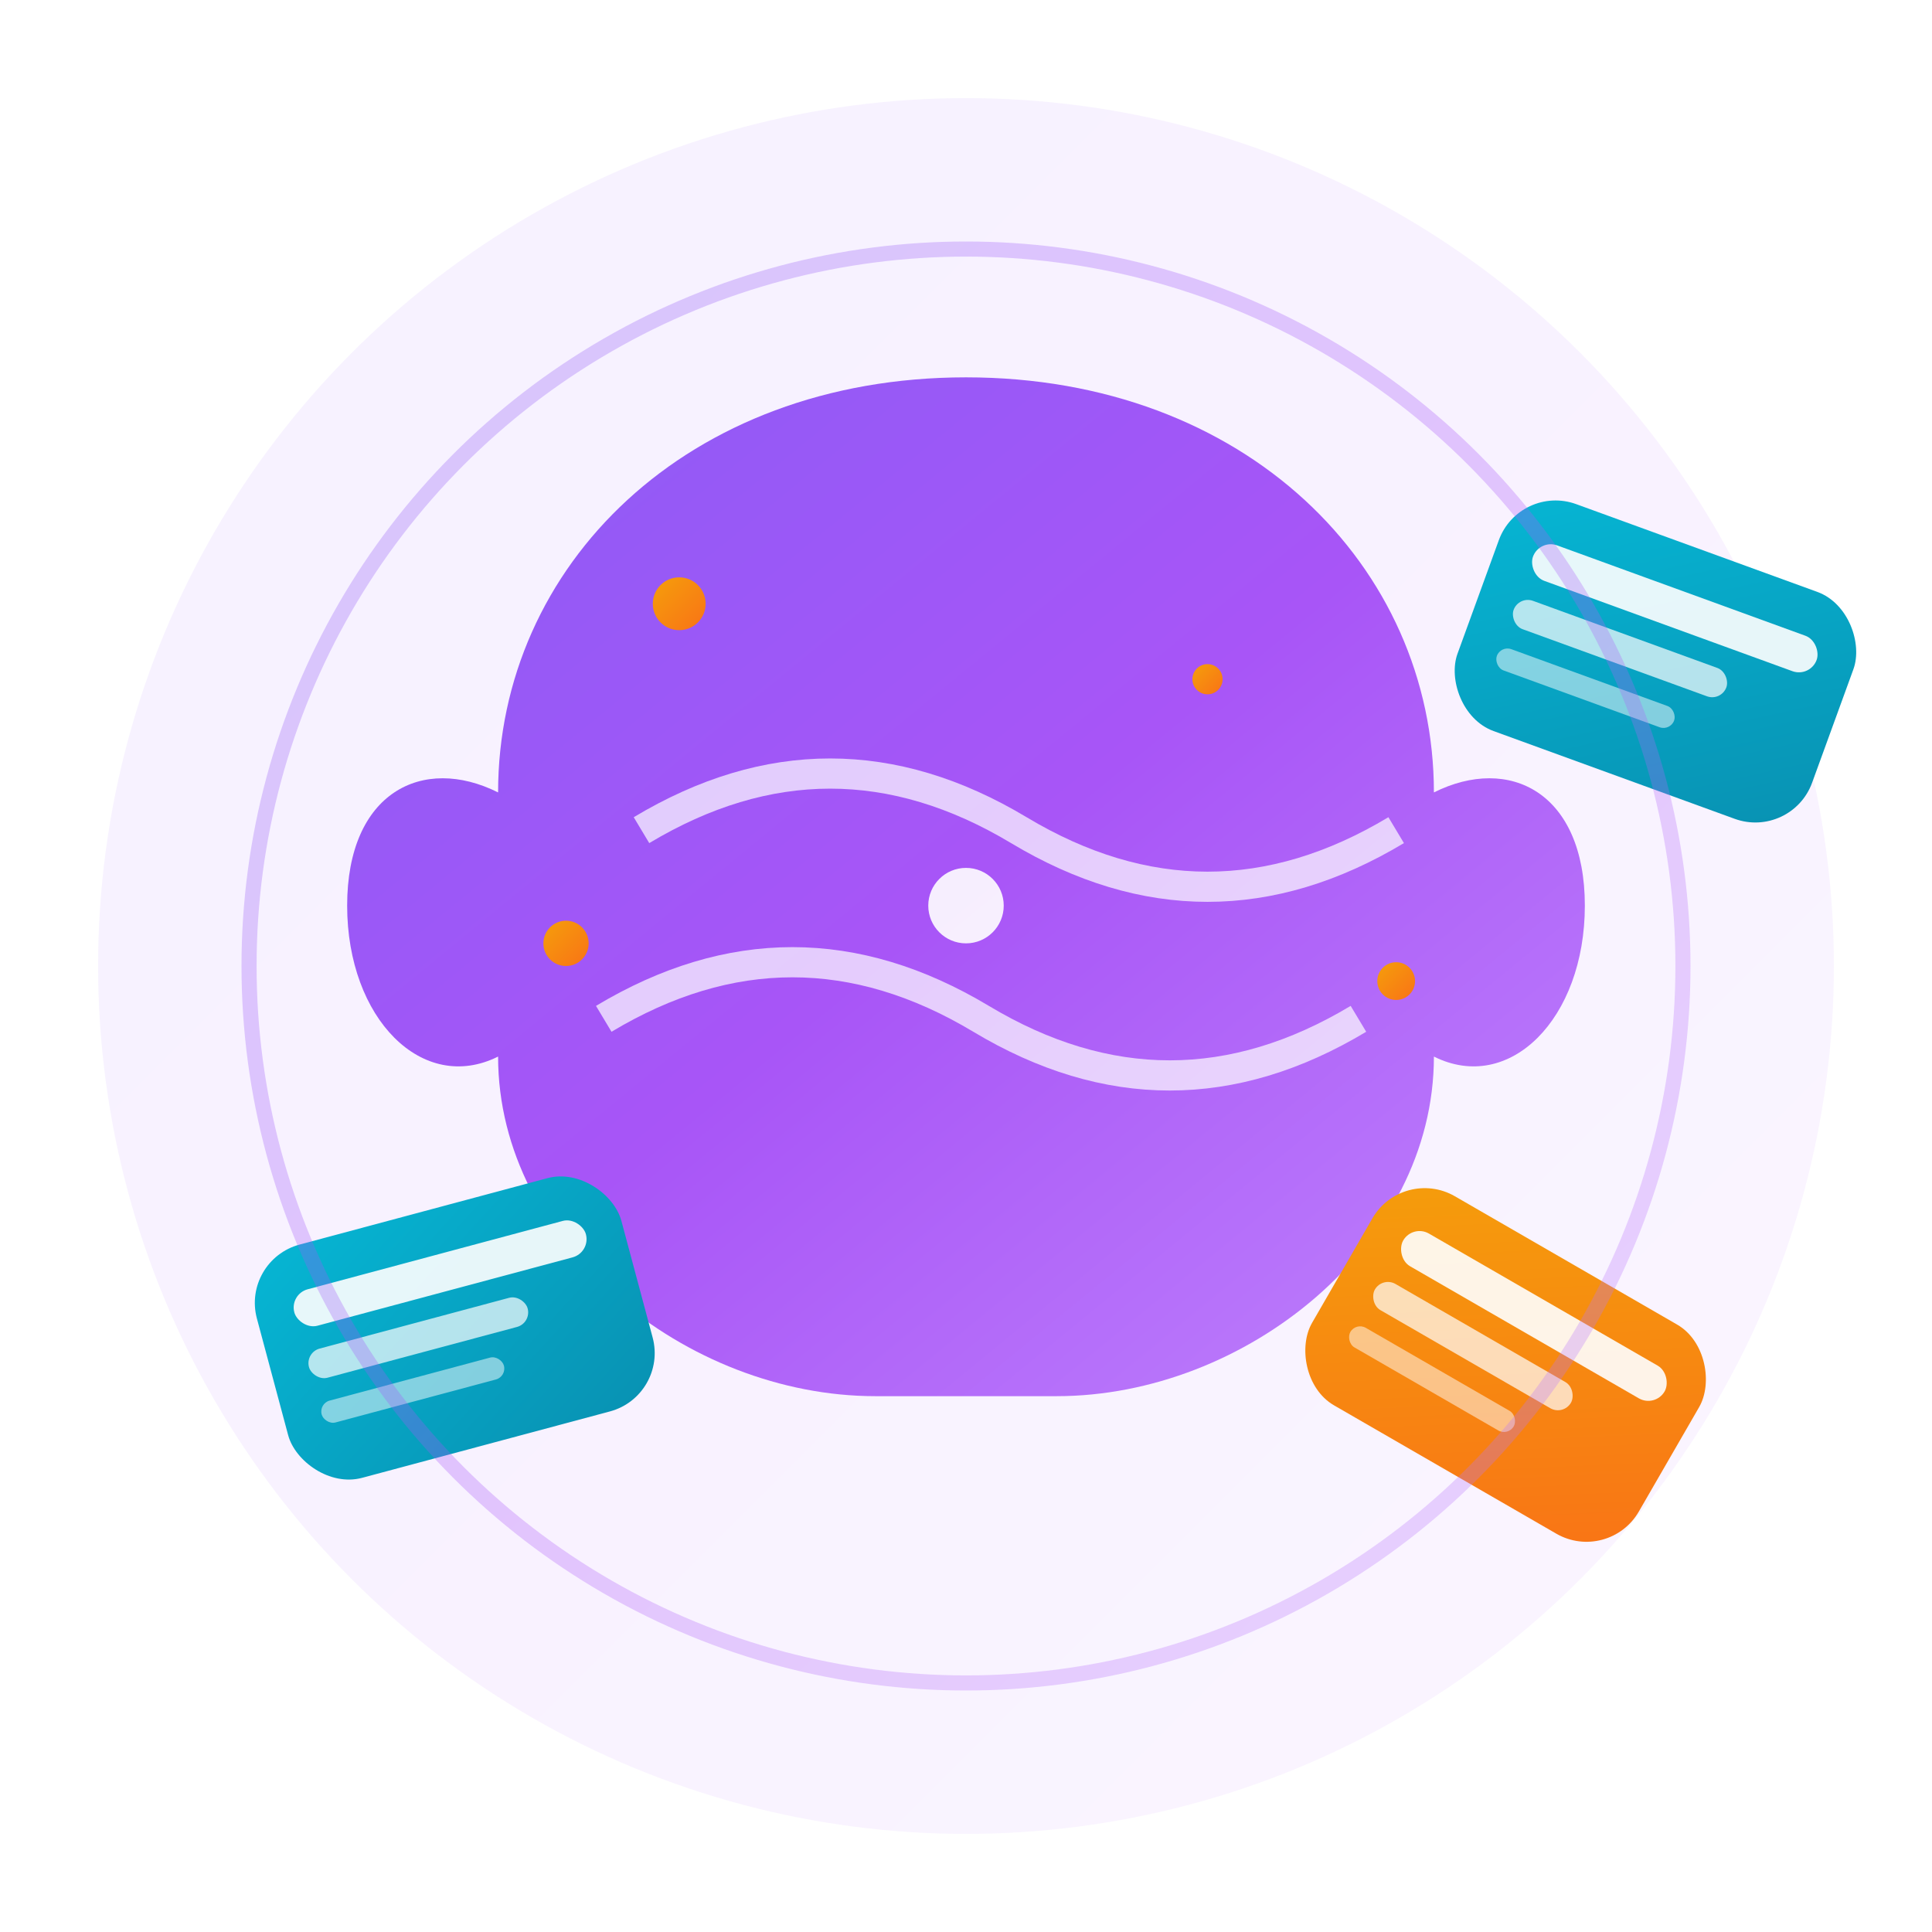 <svg xmlns="http://www.w3.org/2000/svg" width="256" height="256" viewBox="0 0 256 256">
  <defs>
    <!-- 大脑渐变 -->
    <linearGradient id="brainGradient" x1="0%" y1="0%" x2="100%" y2="100%">
      <stop offset="0%" stop-color="#8B5CF6"/>
      <stop offset="50%" stop-color="#A855F7"/>
      <stop offset="100%" stop-color="#C084FC"/>
    </linearGradient>
    
    <!-- 闪卡渐变 -->
    <linearGradient id="cardGradient" x1="0%" y1="0%" x2="100%" y2="100%">
      <stop offset="0%" stop-color="#06B6D4"/>
      <stop offset="100%" stop-color="#0891B2"/>
    </linearGradient>
    
    <!-- 点缀渐变 -->
    <linearGradient id="accentGradient" x1="0%" y1="0%" x2="100%" y2="100%">
      <stop offset="0%" stop-color="#F59E0B"/>
      <stop offset="100%" stop-color="#F97316"/>
    </linearGradient>
    
    <!-- 阴影滤镜 -->
    <filter id="glow">
      <feGaussianBlur stdDeviation="3" result="coloredBlur"/>
      <feMerge> 
        <feMergeNode in="coloredBlur"/>
        <feMergeNode in="SourceGraphic"/>
      </feMerge>
    </filter>
  </defs>
  
  <!-- 背景光环 -->
  <circle cx="128" cy="128" r="115" fill="url(#brainGradient)" opacity="0.08"/>
  
  <!-- 主大脑形状 -->
  <path d="M128 50 C165 50, 190 75, 190 105 C200 100, 210 105, 210 120 C210 135, 200 145, 190 140 C190 165, 165 185, 140 185 L116 185 C91 185, 66 165, 66 140 C56 145, 46 135, 46 120 C46 105, 56 100, 66 105 C66 75, 91 50, 128 50 Z" 
        fill="url(#brainGradient)" 
        filter="url(#glow)"/>
  
  <!-- 大脑纹理细节 -->
  <path d="M85 110 Q110 95, 135 110 Q160 125, 185 110" 
        stroke="#FFFFFF" 
        stroke-width="4" 
        fill="none" 
        opacity="0.7"/>
  <path d="M80 135 Q105 120, 130 135 Q155 150, 180 135" 
        stroke="#FFFFFF" 
        stroke-width="4" 
        fill="none" 
        opacity="0.7"/>
  
  <!-- 中央思维火花 -->
  <circle cx="128" cy="120" r="5" fill="#FFFFFF" opacity="0.9">
    <animate attributeName="r" values="4;7;4" dur="2.5s" repeatCount="indefinite"/>
    <animate attributeName="opacity" values="0.6;1;0.6" dur="2.5s" repeatCount="indefinite"/>
  </circle>
  
  <!-- 浮动闪卡组 -->
  
  <!-- 闪卡 1 (右上) -->
  <g transform="rotate(20 215 85)">
    <rect x="195" y="70" width="50" height="32" rx="8" fill="url(#cardGradient)" filter="url(#glow)"/>
    <rect x="200" y="76" width="40" height="5" rx="2.5" fill="#FFFFFF" opacity="0.9"/>
    <rect x="200" y="84" width="30" height="4" rx="2" fill="#FFFFFF" opacity="0.7"/>
    <rect x="200" y="91" width="25" height="3" rx="1.5" fill="#FFFFFF" opacity="0.5"/>
  </g>
  
  <!-- 闪卡 2 (左下) -->
  <g transform="rotate(-15 60 175)">
    <rect x="35" y="160" width="50" height="32" rx="8" fill="url(#cardGradient)" filter="url(#glow)"/>
    <rect x="40" y="166" width="40" height="5" rx="2.5" fill="#FFFFFF" opacity="0.9"/>
    <rect x="40" y="174" width="30" height="4" rx="2" fill="#FFFFFF" opacity="0.7"/>
    <rect x="40" y="181" width="25" height="3" rx="1.5" fill="#FFFFFF" opacity="0.5"/>
  </g>
  
  <!-- 闪卡 3 (右下，特色卡) -->
  <g transform="rotate(30 200 180)">
    <rect x="175" y="165" width="50" height="32" rx="8" fill="url(#accentGradient)" filter="url(#glow)"/>
    <rect x="180" y="171" width="40" height="5" rx="2.5" fill="#FFFFFF" opacity="0.9"/>
    <rect x="180" y="179" width="30" height="4" rx="2" fill="#FFFFFF" opacity="0.7"/>
    <rect x="180" y="186" width="25" height="3" rx="1.5" fill="#FFFFFF" opacity="0.5"/>
  </g>
  
  <!-- 能量粒子动画 -->
  <circle cx="90" cy="80" r="3.5" fill="url(#accentGradient)">
    <animate attributeName="opacity" values="0;1;0" dur="2.2s" repeatCount="indefinite"/>
    <animate attributeName="cy" values="80;75;80" dur="2.2s" repeatCount="indefinite"/>
  </circle>
  
  <circle cx="185" cy="130" r="2.5" fill="url(#accentGradient)">
    <animate attributeName="opacity" values="0;1;0" dur="1.8s" repeatCount="indefinite" begin="0.7s"/>
    <animate attributeName="cx" values="185;190;185" dur="1.8s" repeatCount="indefinite" begin="0.7s"/>
  </circle>
  
  <circle cx="75" cy="125" r="3" fill="url(#accentGradient)">
    <animate attributeName="opacity" values="0;1;0" dur="2s" repeatCount="indefinite" begin="1.2s"/>
    <animate attributeName="r" values="2;4;2" dur="2s" repeatCount="indefinite" begin="1.2s"/>
  </circle>
  
  <circle cx="160" cy="90" r="2" fill="url(#accentGradient)">
    <animate attributeName="opacity" values="0;1;0" dur="1.5s" repeatCount="indefinite" begin="0.3s"/>
    <animate attributeName="cy" values="90;85;90" dur="1.5s" repeatCount="indefinite" begin="0.3s"/>
  </circle>
  
  <!-- 学习光环效果 -->
  <circle cx="128" cy="128" r="95" 
          fill="none" 
          stroke="url(#brainGradient)" 
          stroke-width="2" 
          opacity="0.3">
    <animate attributeName="r" values="95;100;95" dur="4s" repeatCount="indefinite"/>
    <animate attributeName="opacity" values="0.2;0.4;0.2" dur="4s" repeatCount="indefinite"/>
  </circle>
</svg>
